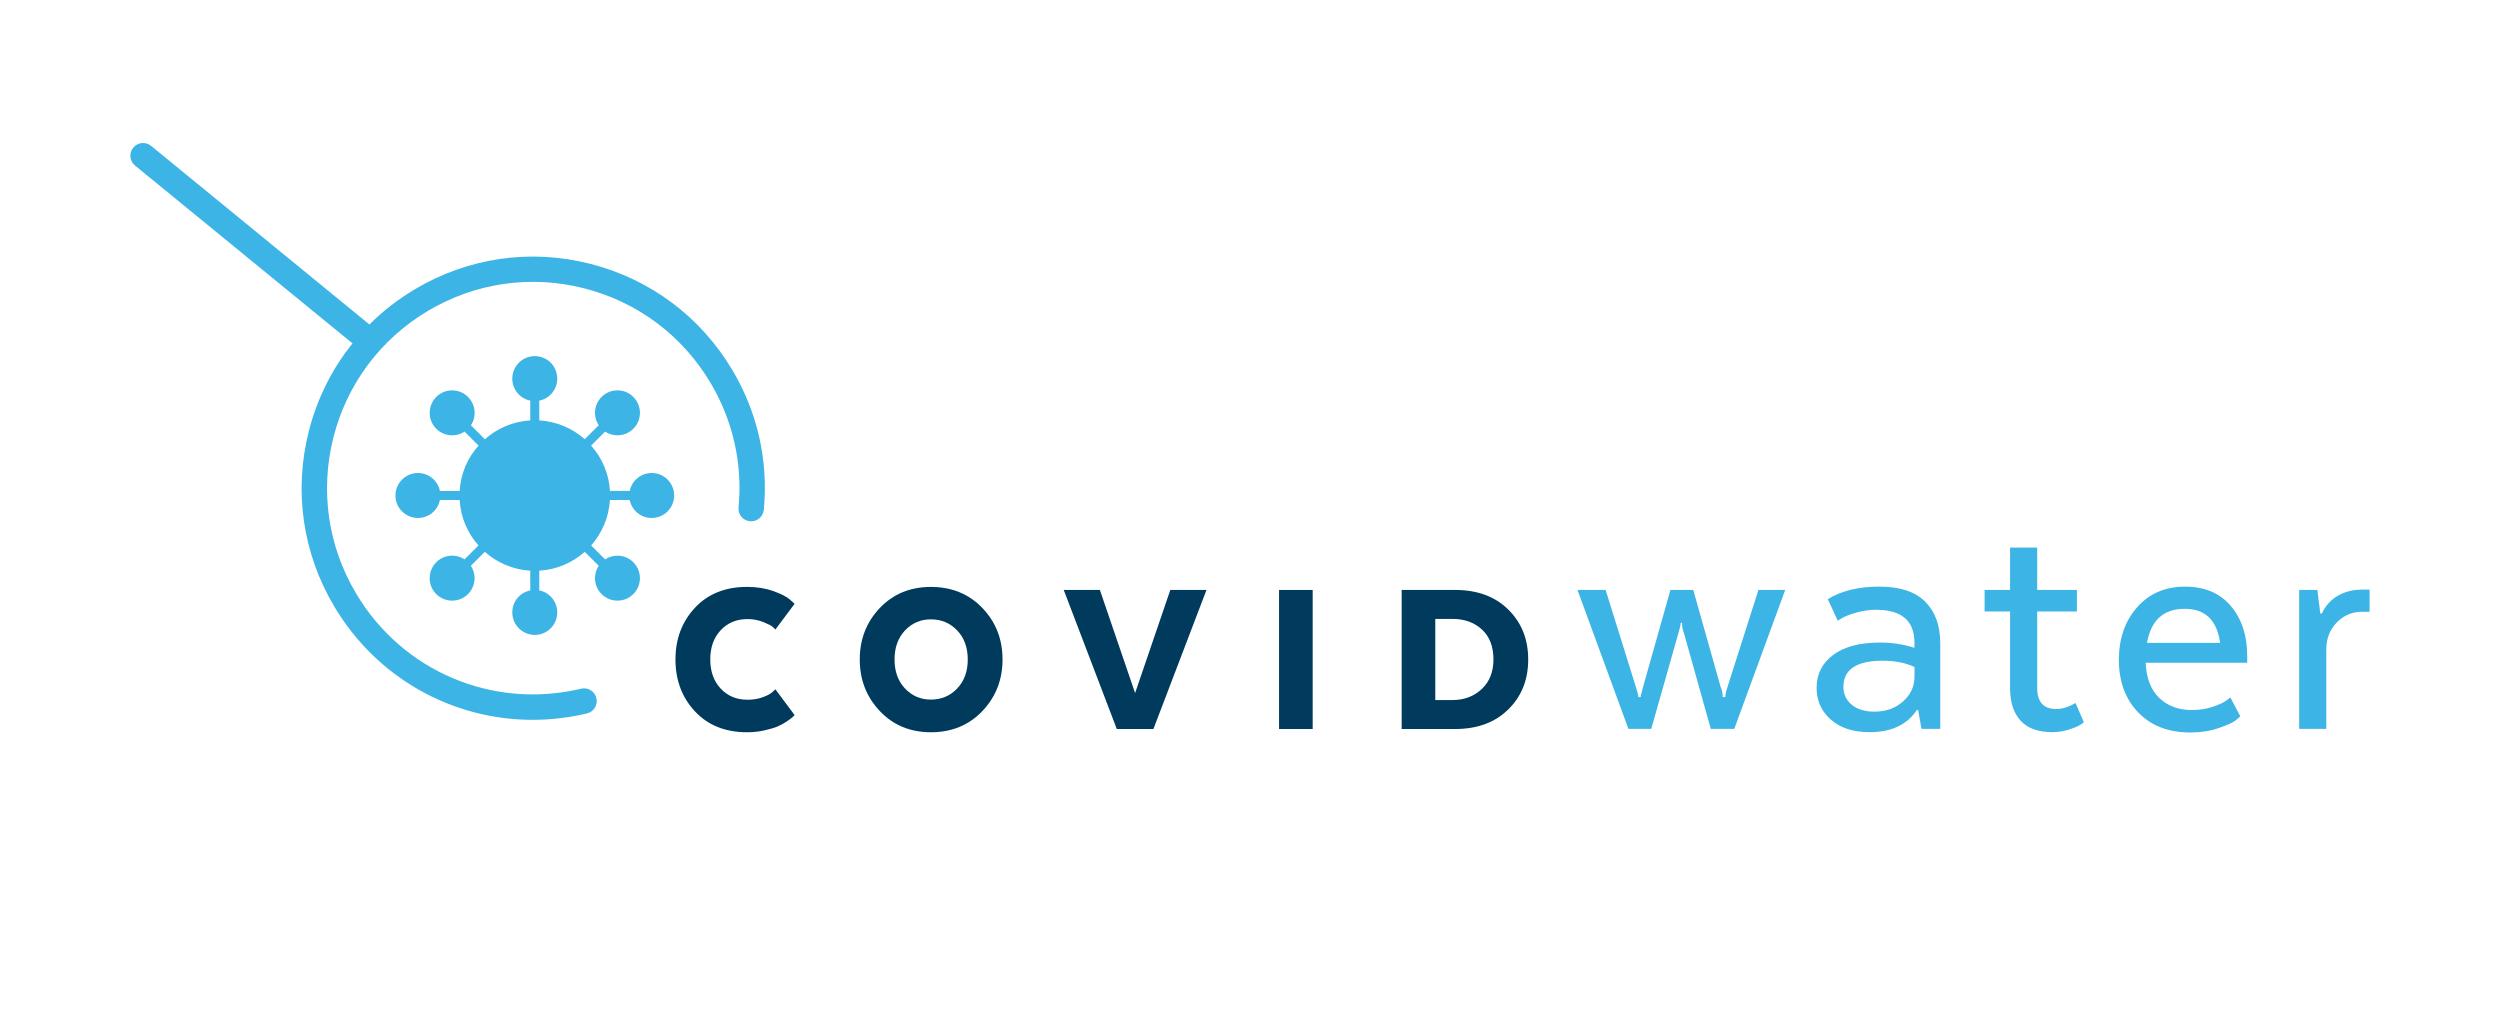 <?xml version="1.0" encoding="UTF-8"?> <!-- Generator: Adobe Illustrator 25.2.3, SVG Export Plug-In . SVG Version: 6.00 Build 0) --> <svg xmlns="http://www.w3.org/2000/svg" xmlns:xlink="http://www.w3.org/1999/xlink" version="1.1" id="Capa_1" x="0px" y="0px" viewBox="0 0 841.89 340.16" style="enable-background:new 0 0 841.89 340.16;" xml:space="preserve"> <style type="text/css"> .st0{fill:#3CB4E5;} .st1{fill:#003A5D;} </style> <g> <g> <path class="st0" d="M531.23,198.67h9.47l10.25,32.85c0.52,1.56,0.78,2.64,0.78,3.23h0.78c0-0.3,0.06-0.63,0.17-1 s0.22-0.8,0.33-1.28c0.11-0.48,0.2-0.84,0.28-1.06l9.24-32.74h7.68l9.25,32.74c0.45,1.04,0.67,2.15,0.67,3.34h0.89 c0-0.82,0.22-1.89,0.67-3.23l10.47-32.85h9.02l-17.15,46.78h-7.91l-9.02-32.19c-0.45-1.11-0.67-2.3-0.67-3.56h-0.45 c0,0.67-0.26,1.86-0.78,3.56l-9.13,32.19h-7.69L531.23,198.67z"></path> <path class="st0" d="M653.41,245.45h-6.35l-1.11-6.35h-0.45c-3.27,4.97-8.57,7.46-15.93,7.46c-5.49,0-9.84-1.41-13.03-4.23 c-3.19-2.82-4.79-6.38-4.79-10.69c0-4.6,1.86-8.3,5.57-11.08c3.71-2.78,8.98-4.18,15.81-4.18c4.01,0,7.87,0.59,11.58,1.78v-1.67 c0-7.43-4.3-11.14-12.92-11.14c-2.15,0-4.31,0.3-6.46,0.89c-2.15,0.59-3.75,1.19-4.79,1.78l-1.67,1l-3.34-7.24 c4.53-2.82,10.32-4.23,17.37-4.23c6.9,0,12.05,1.69,15.42,5.07c3.38,3.38,5.07,8.04,5.07,13.98V245.45z M644.72,224.62 c-2.97-1.41-6.53-2.12-10.69-2.12c-8.83,0-13.25,2.93-13.25,8.8c0,2.45,0.93,4.45,2.78,6.01c1.86,1.56,4.42,2.34,7.68,2.34 c3.86,0,7.07-1.15,9.64-3.45c2.56-2.3,3.84-5.05,3.84-8.24V224.62z"></path> <path class="st0" d="M676.91,198.67v-14.26h9.13v14.26h13.37v7.24h-13.37v25.84c0,4.68,2.15,7.02,6.46,7.02 c0.97,0,1.99-0.17,3.06-0.5c1.08-0.33,1.91-0.69,2.51-1.06l0.89-0.45l2.78,6.46c-0.3,0.3-0.84,0.67-1.61,1.11 c-0.78,0.45-2.03,0.93-3.73,1.45c-1.71,0.52-3.45,0.78-5.23,0.78c-4.83,0-8.41-1.3-10.75-3.9s-3.51-6.2-3.51-10.8v-25.95h-8.58 v-7.24H676.91z"></path> <path class="st0" d="M754.43,241.22c-0.37,0.37-0.95,0.87-1.73,1.5c-0.78,0.63-2.62,1.45-5.51,2.45c-2.89,1-6.09,1.5-9.58,1.5 c-7.35,0-13.2-2.25-17.54-6.74c-4.34-4.49-6.52-10.41-6.52-17.76c0-7.13,2.04-13.01,6.13-17.65c4.08-4.64,9.47-6.96,16.15-6.96 c6.61,0,11.75,2.17,15.42,6.52c3.67,4.34,5.51,9.93,5.51,16.76v2.34h-34.19c0.22,5.2,1.75,9.15,4.57,11.86 c2.82,2.71,6.5,4.07,11.03,4.07c2.45,0,4.75-0.35,6.9-1.06c2.15-0.71,3.71-1.43,4.68-2.17l1.34-1L754.43,241.22z M723.02,216.49 h24.61c-1.04-7.65-5.01-11.47-11.92-11.47C728.59,205.02,724.36,208.85,723.02,216.49z"></path> <path class="st0" d="M797.98,206.02h-2.56c-3.34,0-6.18,1.21-8.52,3.62s-3.51,5.44-3.51,9.08v26.73h-9.13v-46.78h6.12l1,7.91h0.56 c1.11-2.52,2.86-4.49,5.24-5.9s5.12-2.12,8.24-2.12h2.56V206.02z"></path> </g> <g> <path class="st1" d="M267.59,240.81l-0.63,0.62c-0.26,0.26-0.87,0.73-1.83,1.4s-2.02,1.26-3.16,1.76s-2.65,0.95-4.53,1.37 c-1.87,0.42-3.82,0.63-5.85,0.63c-7.34,0-13.19-2.34-17.56-7.03c-4.37-4.68-6.56-10.51-6.56-17.48c0-6.92,2.19-12.72,6.56-17.41 c4.37-4.68,10.23-7.03,17.56-7.03c3.28,0,6.24,0.48,8.9,1.44s4.5,1.91,5.54,2.85l1.56,1.41l-6.48,8.66 c-0.21-0.26-0.54-0.59-1.01-0.98c-0.47-0.39-1.51-0.91-3.12-1.56c-1.61-0.65-3.36-0.98-5.23-0.98c-3.69,0-6.71,1.25-9.05,3.75 c-2.34,2.5-3.51,5.78-3.51,9.83s1.17,7.34,3.51,9.83c2.34,2.5,5.36,3.75,9.05,3.75c1.87,0,3.59-0.29,5.15-0.86 c1.56-0.57,2.65-1.17,3.28-1.79l0.94-0.86L267.59,240.81z"></path> <path class="st1" d="M296.28,239.45c-4.5-4.76-6.75-10.55-6.75-17.37s2.25-12.59,6.75-17.33c4.5-4.73,10.24-7.1,17.21-7.1 c7.02,0,12.8,2.37,17.33,7.1c4.53,4.73,6.79,10.51,6.79,17.33s-2.26,12.61-6.79,17.37c-4.53,4.76-10.3,7.14-17.33,7.14 C306.52,246.59,300.78,244.21,296.28,239.45z M322.35,231.84c2.37-2.5,3.55-5.75,3.55-9.76s-1.18-7.26-3.55-9.76 s-5.32-3.75-8.86-3.75c-3.49,0-6.4,1.25-8.74,3.75s-3.51,5.75-3.51,9.76s1.17,7.26,3.51,9.76s5.25,3.75,8.74,3.75 C317.03,235.58,319.98,234.34,322.35,231.84z"></path> <path class="st1" d="M358.22,198.67h12.17l11.86,34.73l11.86-34.73h12.18l-17.87,46.83h-12.33L358.22,198.67z"></path> <path class="st1" d="M442.05,245.5h-11.32v-46.83h11.32V245.5z"></path> <path class="st1" d="M507.92,238.9c-4.47,4.4-10.43,6.6-17.87,6.6h-18.03v-46.83h18.03c7.44,0,13.4,2.2,17.87,6.6 c4.47,4.4,6.71,10,6.71,16.82S512.4,234.5,507.92,238.9z M483.34,208.42v27.32h5.85c3.9,0,7.17-1.24,9.8-3.71 c2.63-2.47,3.94-5.79,3.94-9.95c0-4.37-1.3-7.74-3.9-10.11c-2.6-2.37-5.88-3.55-9.84-3.55H483.34z"></path> </g> <g> <g> <path class="st0" d="M257.22,171.7c-0.24,2.35-2.35,4.06-4.67,3.84c-2.35-0.24-4.08-2.3-3.84-4.67 c1.4-14.7-1.87-29.22-9.44-41.95c-9.49-15.94-24.59-27.25-42.57-31.83c-17.95-4.58-36.64-1.87-52.58,7.59 c-15.94,9.49-27.25,24.59-31.83,42.57c-4.55,17.98-1.87,36.64,7.61,52.58c15.6,26.3,46.08,39.18,75.79,32.09 c2.3-0.55,4.6,0.88,5.15,3.18c0.55,2.28-0.88,4.6-3.15,5.15c-6.12,1.45-12.26,2.16-18.31,2.16c-27.06,0-52.5-14.06-66.83-38.2 c-10.65-17.9-13.68-38.87-8.54-59.05c2.8-10.96,7.8-20.96,14.7-29.52l-73.25-59.9c-1.83-1.49-2.09-4.2-0.59-6.02 c1.49-1.83,4.2-2.09,6.02-0.59l73.52,60.14c4.53-4.53,9.68-8.51,15.34-11.88c17.9-10.65,38.87-13.68,59.05-8.54 c20.18,5.15,37.16,17.83,47.81,35.74C255.11,138.85,258.79,155.17,257.22,171.7z"></path> </g> </g> <path class="st0" d="M227.03,166.86c0,4.17-3.39,7.57-7.57,7.57c-3.65,0-6.71-2.58-7.4-6.05h-6.66c-0.36,5.86-2.68,11.17-6.33,15.3 l4.7,4.7c2.94-1.94,6.95-1.61,9.51,0.97c2.96,2.96,2.96,7.75,0,10.7c-2.94,2.96-7.73,2.96-10.7,0c-2.58-2.58-2.89-6.57-0.97-9.51 v-0.02l-4.7-4.7c-4.13,3.68-9.44,6-15.3,6.36v6.64c3.46,0.69,6.05,3.75,6.05,7.42c0,4.17-3.37,7.57-7.57,7.57 c-4.17,0-7.57-3.39-7.57-7.57c0-3.68,2.58-6.71,6.05-7.42v-6.64c-5.86-0.36-11.19-2.68-15.3-6.36l-4.7,4.72 c1.94,2.94,1.61,6.92-0.97,9.51c-2.94,2.96-7.73,2.96-10.7,0c-2.94-2.94-2.94-7.73,0-10.7c2.61-2.61,6.62-2.92,9.53-0.97l4.7-4.7 c-3.68-4.13-6-9.44-6.33-15.3h-6.66c-0.69,3.46-3.75,6.05-7.4,6.05c-4.17,0-7.57-3.39-7.57-7.57s3.39-7.57,7.57-7.57 c3.65,0,6.71,2.58,7.4,6.05h6.66c0.33-5.86,2.66-11.17,6.36-15.27l-4.72-4.72h-0.02c-2.92,1.94-6.92,1.61-9.51-0.97 c-2.94-2.94-2.94-7.73,0-10.7c2.96-2.96,7.75-2.96,10.7,0c2.61,2.61,2.92,6.62,0.97,9.53l4.72,4.72c4.1-3.68,9.41-6,15.27-6.36 v-6.66c-3.46-0.69-6.05-3.75-6.05-7.4c0-4.2,3.39-7.59,7.57-7.59c4.2,0,7.57,3.39,7.57,7.59c0,3.65-2.58,6.71-6.05,7.4v6.66 c5.86,0.36,11.17,2.68,15.3,6.33l4.72-4.7c-1.94-2.92-1.64-6.92,0.95-9.53c2.96-2.96,7.75-2.96,10.7,0c2.96,2.96,2.96,7.75,0,10.7 c-2.56,2.58-6.57,2.92-9.51,0.97l-4.72,4.72c3.68,4.1,6,9.41,6.36,15.27h6.66c0.69-3.46,3.75-6.05,7.4-6.05 C223.64,159.29,227.03,162.68,227.03,166.86z"></path> </g> </svg> 